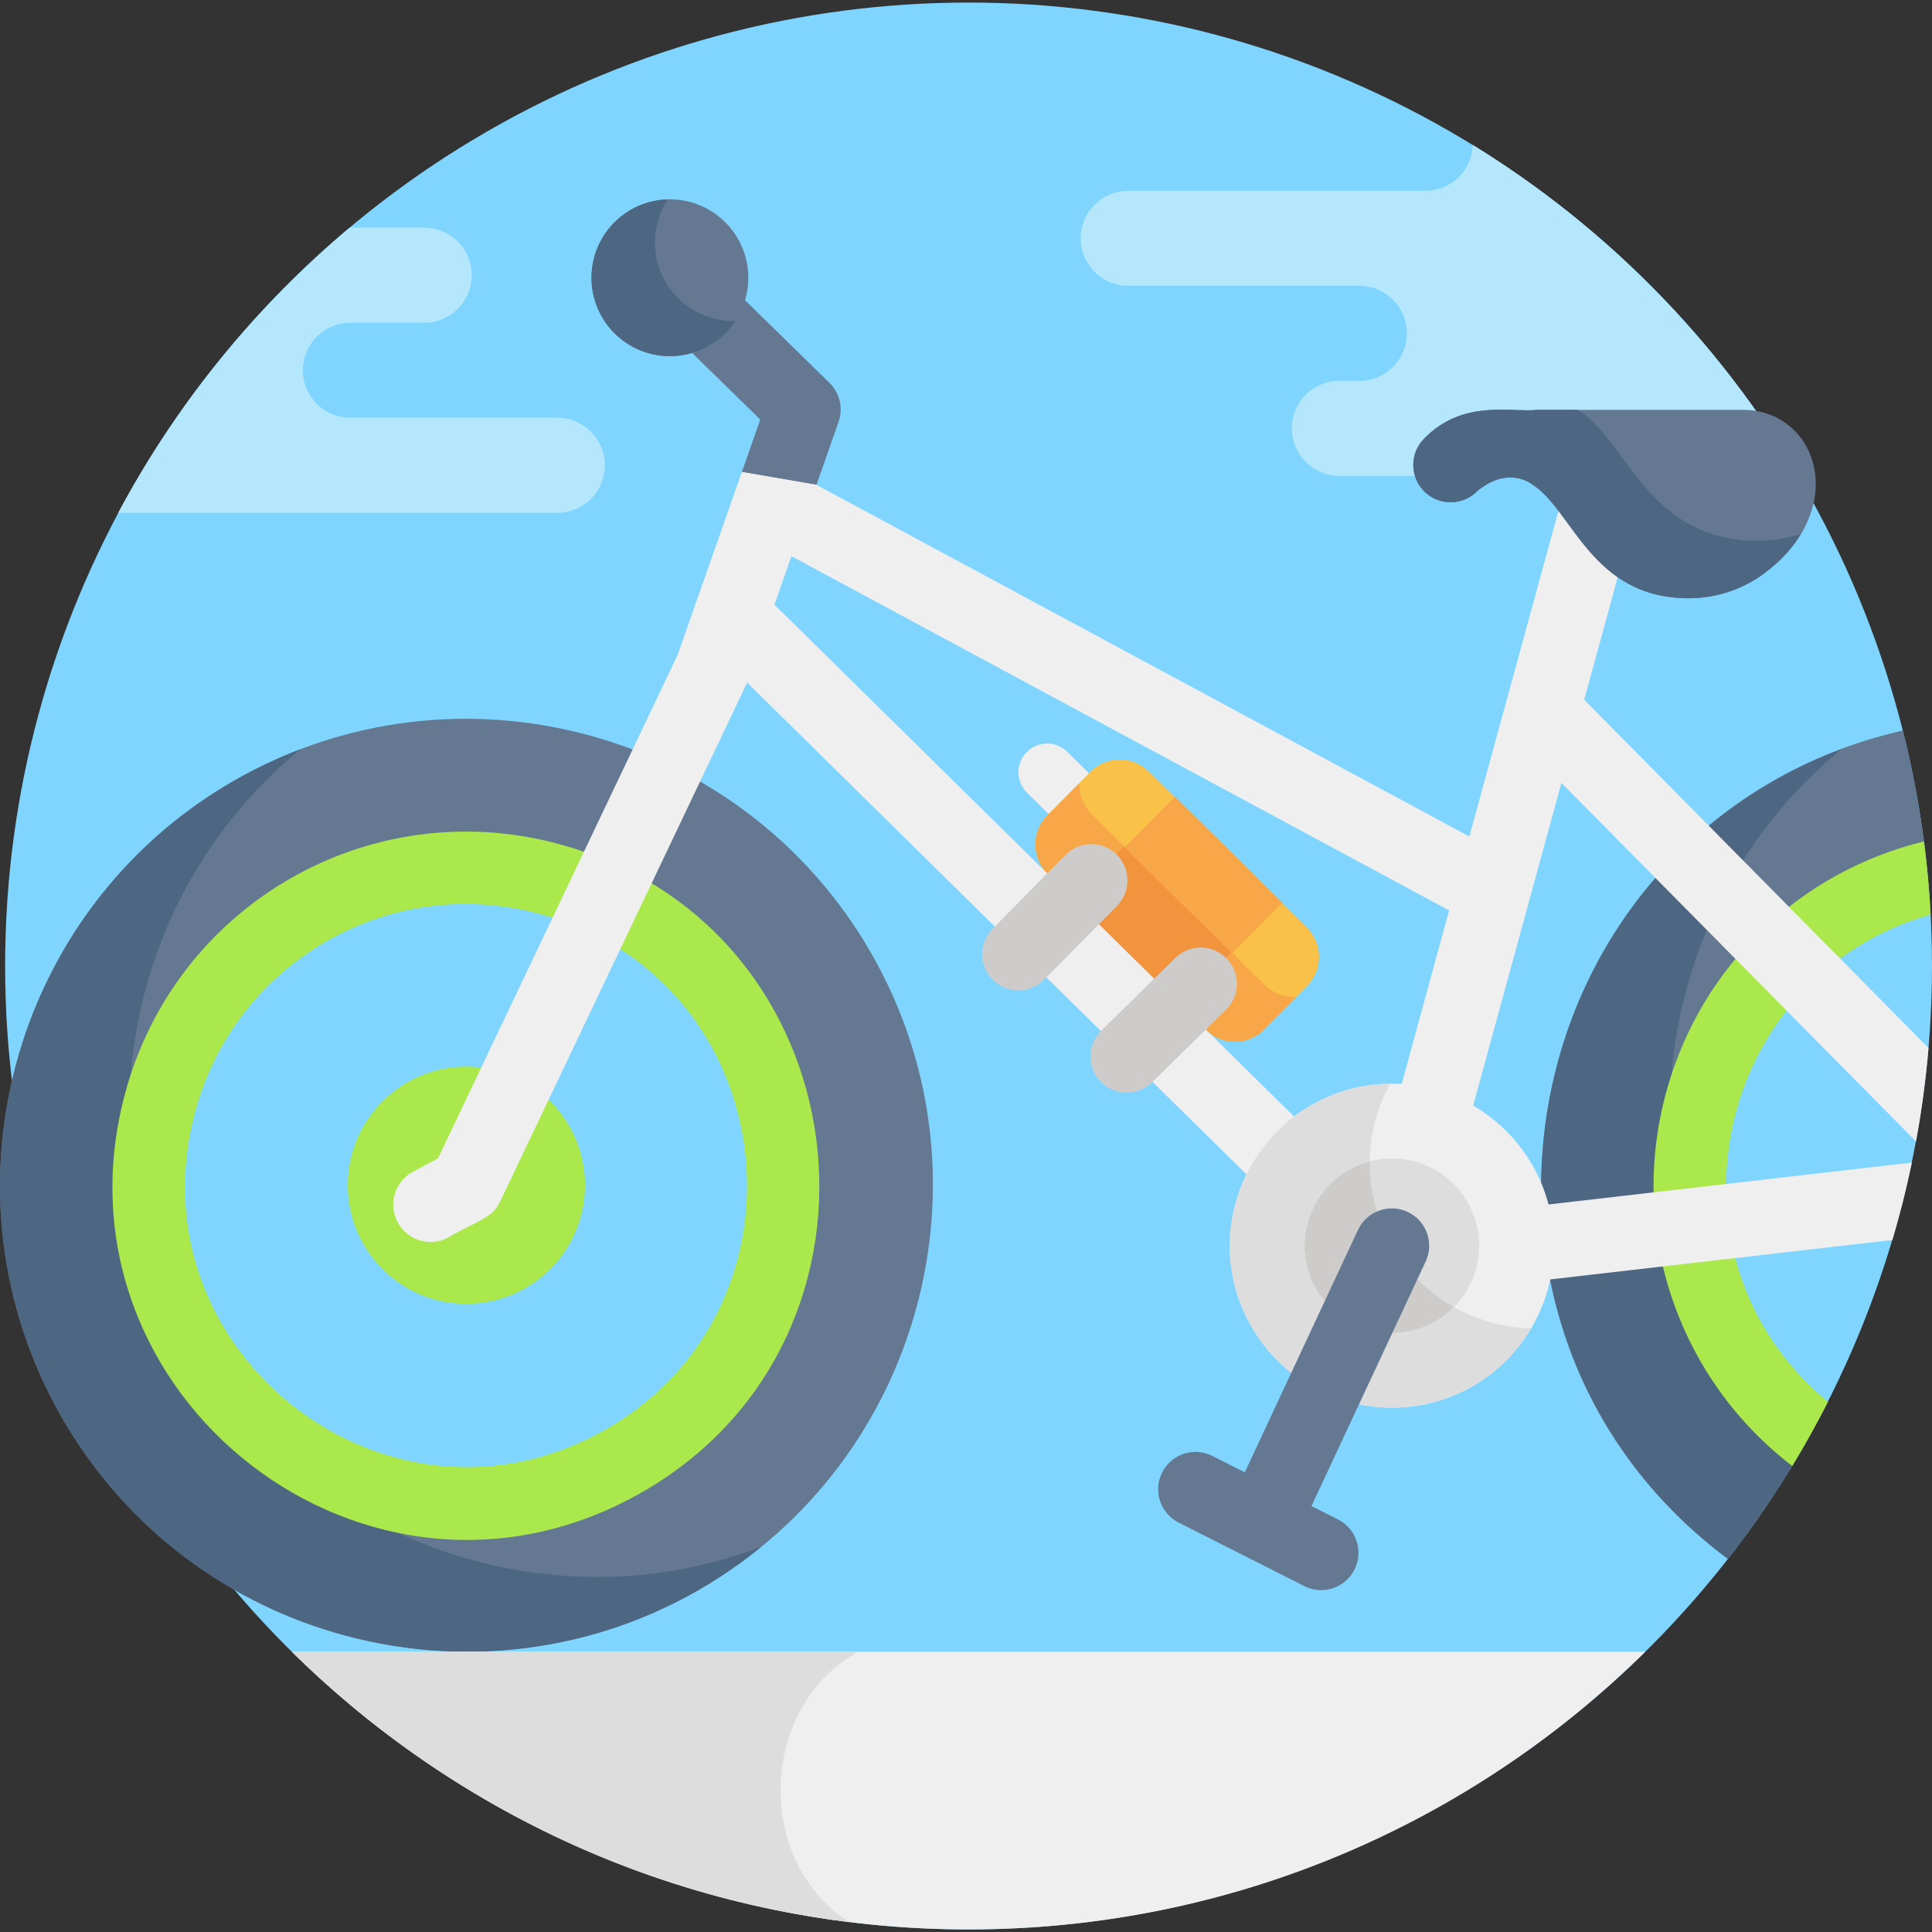 <?xml version="1.0" encoding="iso-8859-1"?>
<!-- Generator: Adobe Illustrator 19.0.0, SVG Export Plug-In . SVG Version: 6.00 Build 0)  -->
<svg version="1.1" id="Capa_1" xmlns="http://www.w3.org/2000/svg" xmlns:xlink="http://www.w3.org/1999/xlink" x="0px" y="0px"
	 viewBox="0 0 512 512" style="enable-background:new 0 0 512 512;" xml:space="preserve">
<rect x="0" y="0" width="512" height="512" fill="#333333" stroke="none"/>
<circle style="fill:#80D5FF;" cx="256.678" cy="256" r="255.322"/>
<path style="fill:#B4E7FC;" d="M390.322,38.422c-0.24,6.743-5.767,12.14-12.569,12.14c-9.927,0-70.08,0-78.778,0
	c-6.955,0-12.592,5.638-12.592,12.592s5.637,12.592,12.592,12.592c14.084,0,56.53,0,61.269,0c6.954,0,12.592,5.637,12.592,12.592
	c0,6.954-5.637,12.592-12.592,12.592h-5.303c-6.954,0-12.592,5.638-12.592,12.592s5.637,12.592,12.592,12.592h121.576
	C455.339,90.344,425.69,60.192,390.322,38.422z"/>
<path style="fill:#647892;" d="M185.434,421.177c-59.041,34.087-134.806,13.786-168.893-45.255S2.754,241.117,61.795,207.029
	s134.806-13.786,168.893,45.255S244.475,387.09,185.434,421.177z M81.555,241.253c-40.169,23.192-53.982,74.739-30.789,114.909
	c23.192,40.17,74.739,53.982,114.909,30.79c40.17-23.192,53.982-74.74,30.79-114.91C173.272,231.873,121.725,218.061,81.555,241.253
	z"/>
<path style="fill:#4D6682;" d="M48.349,351.635c-27.467-52.427-13.503-116.547,31.379-153.122c-6.103,2.321-12.1,5.149-17.932,8.516
	C2.754,241.117-17.547,316.881,16.54,375.923c37.813,65.494,125.903,82.332,185.235,33.983
	C141.682,432.76,74.816,404.631,48.349,351.635z"/>
<path style="fill:#ABE84B;" d="M33.123,289.857c13.417-50.078,64.648-79.666,114.738-66.246
	c81.005,21.704,94.097,130.389,22.614,171.658C97.927,437.154,11.695,369.824,33.123,289.857z M86.356,249.57L86.356,249.57
	c-17.207,9.934-29.524,26.006-34.682,45.257c-17.07,63.709,51.664,117.023,109.198,83.809
	c56.634-32.697,46.717-119.14-17.981-136.473C123.517,236.973,103.452,239.699,86.356,249.57z M81.555,241.254h0.012H81.555z"/>
<path style="fill:#647892;" d="M510.928,232.665c-1.21-13.35-3.441-26.404-6.626-39.08
	c-102.264,23.39-130.598,156.788-46.376,219.55c8.123-10.388,15.449-21.428,21.909-33.017
	C425.28,337.168,443.792,249.96,510.928,232.665z"/>
<path style="fill:#4D6682;" d="M488.049,198.513c-91.278,34.717-107.782,156.75-30.123,214.621
	c7.721-9.875,14.725-20.335,20.947-31.299C424.524,327.622,434.042,242.524,488.049,198.513z"/>
<path style="fill:#ABE84B;" d="M511.638,242.393c-0.343-6.537-0.933-13.007-1.758-19.405c-32.3,7.841-59.237,32.542-68.434,66.869
	c-10.273,38.336,4.674,76.627,33.519,98.653c3.365-5.532,6.521-11.205,9.467-17.003
	C438.168,333.306,454.074,258.743,511.638,242.393z"/>
<path style="fill:#EFEFEF;" d="M282.5,214.759l5.168-5.236c0.953-0.966,2.014-1.761,3.134-2.42l-7.962-7.859
	c-2.988-2.949-7.801-2.918-10.751,0.07c-2.949,2.988-2.918,7.801,0.07,10.75l7.962,7.859
	C280.765,216.795,281.546,215.725,282.5,214.759z"/>
<path style="fill:#FAC149;" d="M346.445,261.246l-11.459,11.609c-4.206,4.262-11.134,4.307-15.396,0.101l-41.959-41.413
	c-4.262-4.206-4.307-11.134-0.101-15.396l11.459-11.609c4.206-4.262,11.134-4.307,15.396-0.101l41.958,41.413
	C350.606,250.056,350.652,256.985,346.445,261.246z"/>
<g>
	<path style="fill:#F8A748;" d="M335.025,260.887l-45.527-44.936c-2.326-2.296-3.492-5.339-3.498-8.385l-8.47,8.58
		c-4.206,4.262-4.161,11.19,0.101,15.396l41.959,41.413c4.262,4.206,11.19,4.161,15.396-0.101l8.47-8.58
		C340.41,264.309,337.352,263.183,335.025,260.887z"/>
	
		<rect x="292.943" y="218.68" transform="matrix(0.703 -0.712 0.712 0.703 -77.053 293.051)" style="fill:#F8A748;" width="38.089" height="40.014"/>
</g>
<rect x="295.733" y="225.34" transform="matrix(-0.703 0.712 -0.712 -0.703 694.636 200.315)" style="fill:#F2933D;" width="19.433" height="40.014"/>
<circle style="fill:#ABE84B;" cx="123.612" cy="314.106" r="31.436"/>
<circle style="fill:#DDDDDD;" cx="368.851" cy="330.133" r="33.042"/>
<path style="fill:#CECCCA;" d="M364.358,297.391c-23.213,3.178-35.859,28.942-24.126,49.263
	c11.722,20.302,40.353,22.275,54.727,3.738C372.024,343.967,358.461,320.447,364.358,297.391z"/>
<g>
	<path style="fill:#EFEFEF;" d="M200.759,155.832c-3.894-3.836-10.158-3.789-13.992,0.106c-3.835,3.892-3.787,10.157,0.106,13.991
		l149.063,146.832c1.927,1.899,4.435,2.845,6.943,2.845c2.557,0,5.113-0.985,7.049-2.951c3.835-3.892,3.787-10.157-0.106-13.991
		L200.759,155.832z"/>
	<path style="fill:#EFEFEF;" d="M506.676,308.086l-105.913,12.218c-5.429,0.626-9.321,5.533-8.695,10.962
		c0.627,5.444,5.556,9.325,10.963,8.695l98.479-11.359C503.503,321.872,505.236,315.033,506.676,308.086z"/>
	<path style="fill:#EFEFEF;" d="M431.746,141.873c1.441-5.272-1.662-10.713-6.933-12.156c-5.272-1.437-10.712,1.664-12.155,6.933
		l-23.264,85.035L208.93,124.482c-4.81-2.593-10.811-0.792-13.402,4.019c-2.591,4.81-0.792,10.811,4.019,13.402l184.489,99.371
		l-14.554,53.199c-1.441,5.271,1.662,10.712,6.933,12.155c0.874,0.238,1.752,0.353,2.616,0.353c4.347,0,8.335-2.889,9.538-7.286
		l25.228-92.213l93.964,95.025c1.497-8.135,2.604-16.407,3.311-24.794l-91.245-92.275L431.746,141.873z"/>
</g>
<path style="fill:#647892;" d="M177.533,87.767l23.943,23.425l-4.878,13.895l19.776,3.405l5.858-16.689
	c1.273-3.626,0.33-7.663-2.417-10.351l-23.898-23.38"/>
<path style="fill:#EFEFEF;" d="M196.598,125.087l-17.011,48.455l-63.506,133.433l-6.638,3.544c-4.821,2.572-6.643,8.566-4.07,13.386
	c2.567,4.811,8.556,6.649,13.387,4.07c7.638-4.532,11.584-4.921,13.788-9.554c68.646-144.277,65.202-136.878,65.536-137.826
	l18.291-52.104L196.598,125.087z"/>
<path style="fill:#647892;" d="M480.019,121.253c-2.683-7.676-9.712-12.634-17.909-12.634c-14.894,0-26.895,0-54.72,0
	c-7.009,0.778-19.676-3.008-30.067,7.711c-3.804,3.923-3.706,10.186,0.216,13.991c3.639,3.528,9.288,3.692,13.123,0.57
	c0.4-0.392,1.351-1.278,2.074-1.697c7.702-5.476,13.377-0.786,13.377-0.786c10.718,6.822,15.625,30.141,41.407,30.137
	c7.591,0,15.179-2.541,21.417-7.686l0.185-0.155C479.182,142.644,483.46,131.095,480.019,121.253z"/>
<path style="fill:#EFEFEF;" d="M390.322,367.319c-20.505,11.839-46.819,4.787-58.657-15.718
	c-11.839-20.505-4.787-46.818,15.717-58.657c20.506-11.839,46.819-4.788,58.657,15.716
	C417.877,329.167,410.826,355.481,390.322,367.319z M357.275,310.082c-11.056,6.383-14.858,20.57-8.474,31.626
	c6.383,11.057,20.571,14.858,31.627,8.474c11.056-6.383,14.858-20.57,8.473-31.627C382.519,307.5,368.331,303.698,357.275,310.082z"
	/>
<path style="fill:#DDDDDD;" d="M385.297,346.396c-10.906,11.036-28.986,8.32-36.496-4.688c-7.514-13.015-0.813-30.025,14.188-33.95
	c0.086-7.179,1.929-14.247,5.368-20.545c-32.539,0.32-53.158,35.872-36.694,64.388c16.455,28.501,57.552,28.457,74.109,0.418
	C398.601,351.849,391.556,349.911,385.297,346.396z"/>
<path style="fill:#647892;" d="M373.037,321.166c-4.949-2.306-10.838-0.173-13.151,4.778l-30.003,64.245l-8.602-4.348
	c-4.874-2.465-10.827-0.509-13.293,4.366c-2.465,4.877-0.511,10.829,4.366,13.294l33.3,16.832c1.431,0.724,2.955,1.067,4.455,1.067
	c3.613,0,7.096-1.988,8.838-5.433c2.465-4.877,0.511-10.829-4.366-13.294l-7.028-3.554l30.264-64.803
	C380.129,329.367,377.989,323.479,373.037,321.166z"/>
<path style="fill:#4D6682;" d="M465.829,143.298c-29.717,0.004-34.789-27.297-47.741-34.679c-3.298,0-6.841,0-10.697,0
	c-7.008,0.778-19.676-3.008-30.067,7.711c-3.804,3.923-3.706,10.186,0.216,13.991c3.639,3.528,9.288,3.692,13.123,0.57
	c0.4-0.392,1.351-1.278,2.074-1.697c7.702-5.476,13.377-0.786,13.377-0.786c10.718,6.822,15.625,30.141,41.407,30.137
	c7.591,0,15.179-2.541,21.417-7.686l0.185-0.155c3.406-2.729,6.13-5.861,8.135-9.188
	C473.538,142.684,469.688,143.298,465.829,143.298z"/>
<circle style="fill:#647892;" cx="177.529" cy="73.61" r="20.779"/>
<path style="fill:#4D6682;" d="M194.343,85.08c-11.476,0-20.779-9.303-20.779-20.779c0-4.231,1.272-8.161,3.443-11.444
	c-11.23,0.281-20.253,9.454-20.253,20.752c0,11.476,9.303,20.779,20.779,20.779c7.246,0,13.617-3.713,17.336-9.335
	C194.692,85.058,194.521,85.08,194.343,85.08z"/>
<g>
	<path style="fill:#CECCCA;" d="M263.15,259.697c-3.774-3.726-3.814-9.805-0.089-13.58l19.293-19.547
		c3.724-3.774,9.805-3.816,13.58-0.089c3.774,3.726,3.814,9.805,0.089,13.58l-19.294,19.547
		C273.011,263.378,266.931,263.428,263.15,259.697z"/>
	<path style="fill:#CECCCA;" d="M291.74,286.704c-3.717-3.782-3.663-9.863,0.121-13.58l19.6-19.256
		c3.783-3.715,9.864-3.662,13.58,0.122c3.717,3.782,3.663,9.863-0.121,13.58l-19.6,19.256
		C301.537,290.539,295.458,290.489,291.74,286.704z"/>
</g>
<path style="fill:#EFEFEF;" d="M77.345,437.717c46.107,45.505,109.435,73.604,179.334,73.604s133.227-28.098,179.334-73.604H77.345z
	"/>
<path style="fill:#DDDDDD;" d="M227.53,437.717H77.345c39.051,38.543,90.46,64.59,147.748,71.662
	C199.762,493.331,201.088,452.009,227.53,437.717z"/>
<path style="fill:#B4E7FC;" d="M147.699,110.704c-8.698,0-44.915,0-54.841,0c-6.955,0-12.592-5.637-12.592-12.592
	c0-6.955,5.637-12.592,12.592-12.592h19.566c6.955,0,12.592-5.638,12.592-12.592s-5.637-12.592-12.592-12.592H92.666
	c-24.964,20.947-45.855,46.584-61.331,75.549c24.742,0,91.581,0,116.364,0c6.955,0,12.592-5.638,12.592-12.592
	C160.291,116.342,154.653,110.704,147.699,110.704z"/>
<g>
</g>
<g>
</g>
<g>
</g>
<g>
</g>
<g>
</g>
<g>
</g>
<g>
</g>
<g>
</g>
<g>
</g>
<g>
</g>
<g>
</g>
<g>
</g>
<g>
</g>
<g>
</g>
<g>
</g>
</svg>
